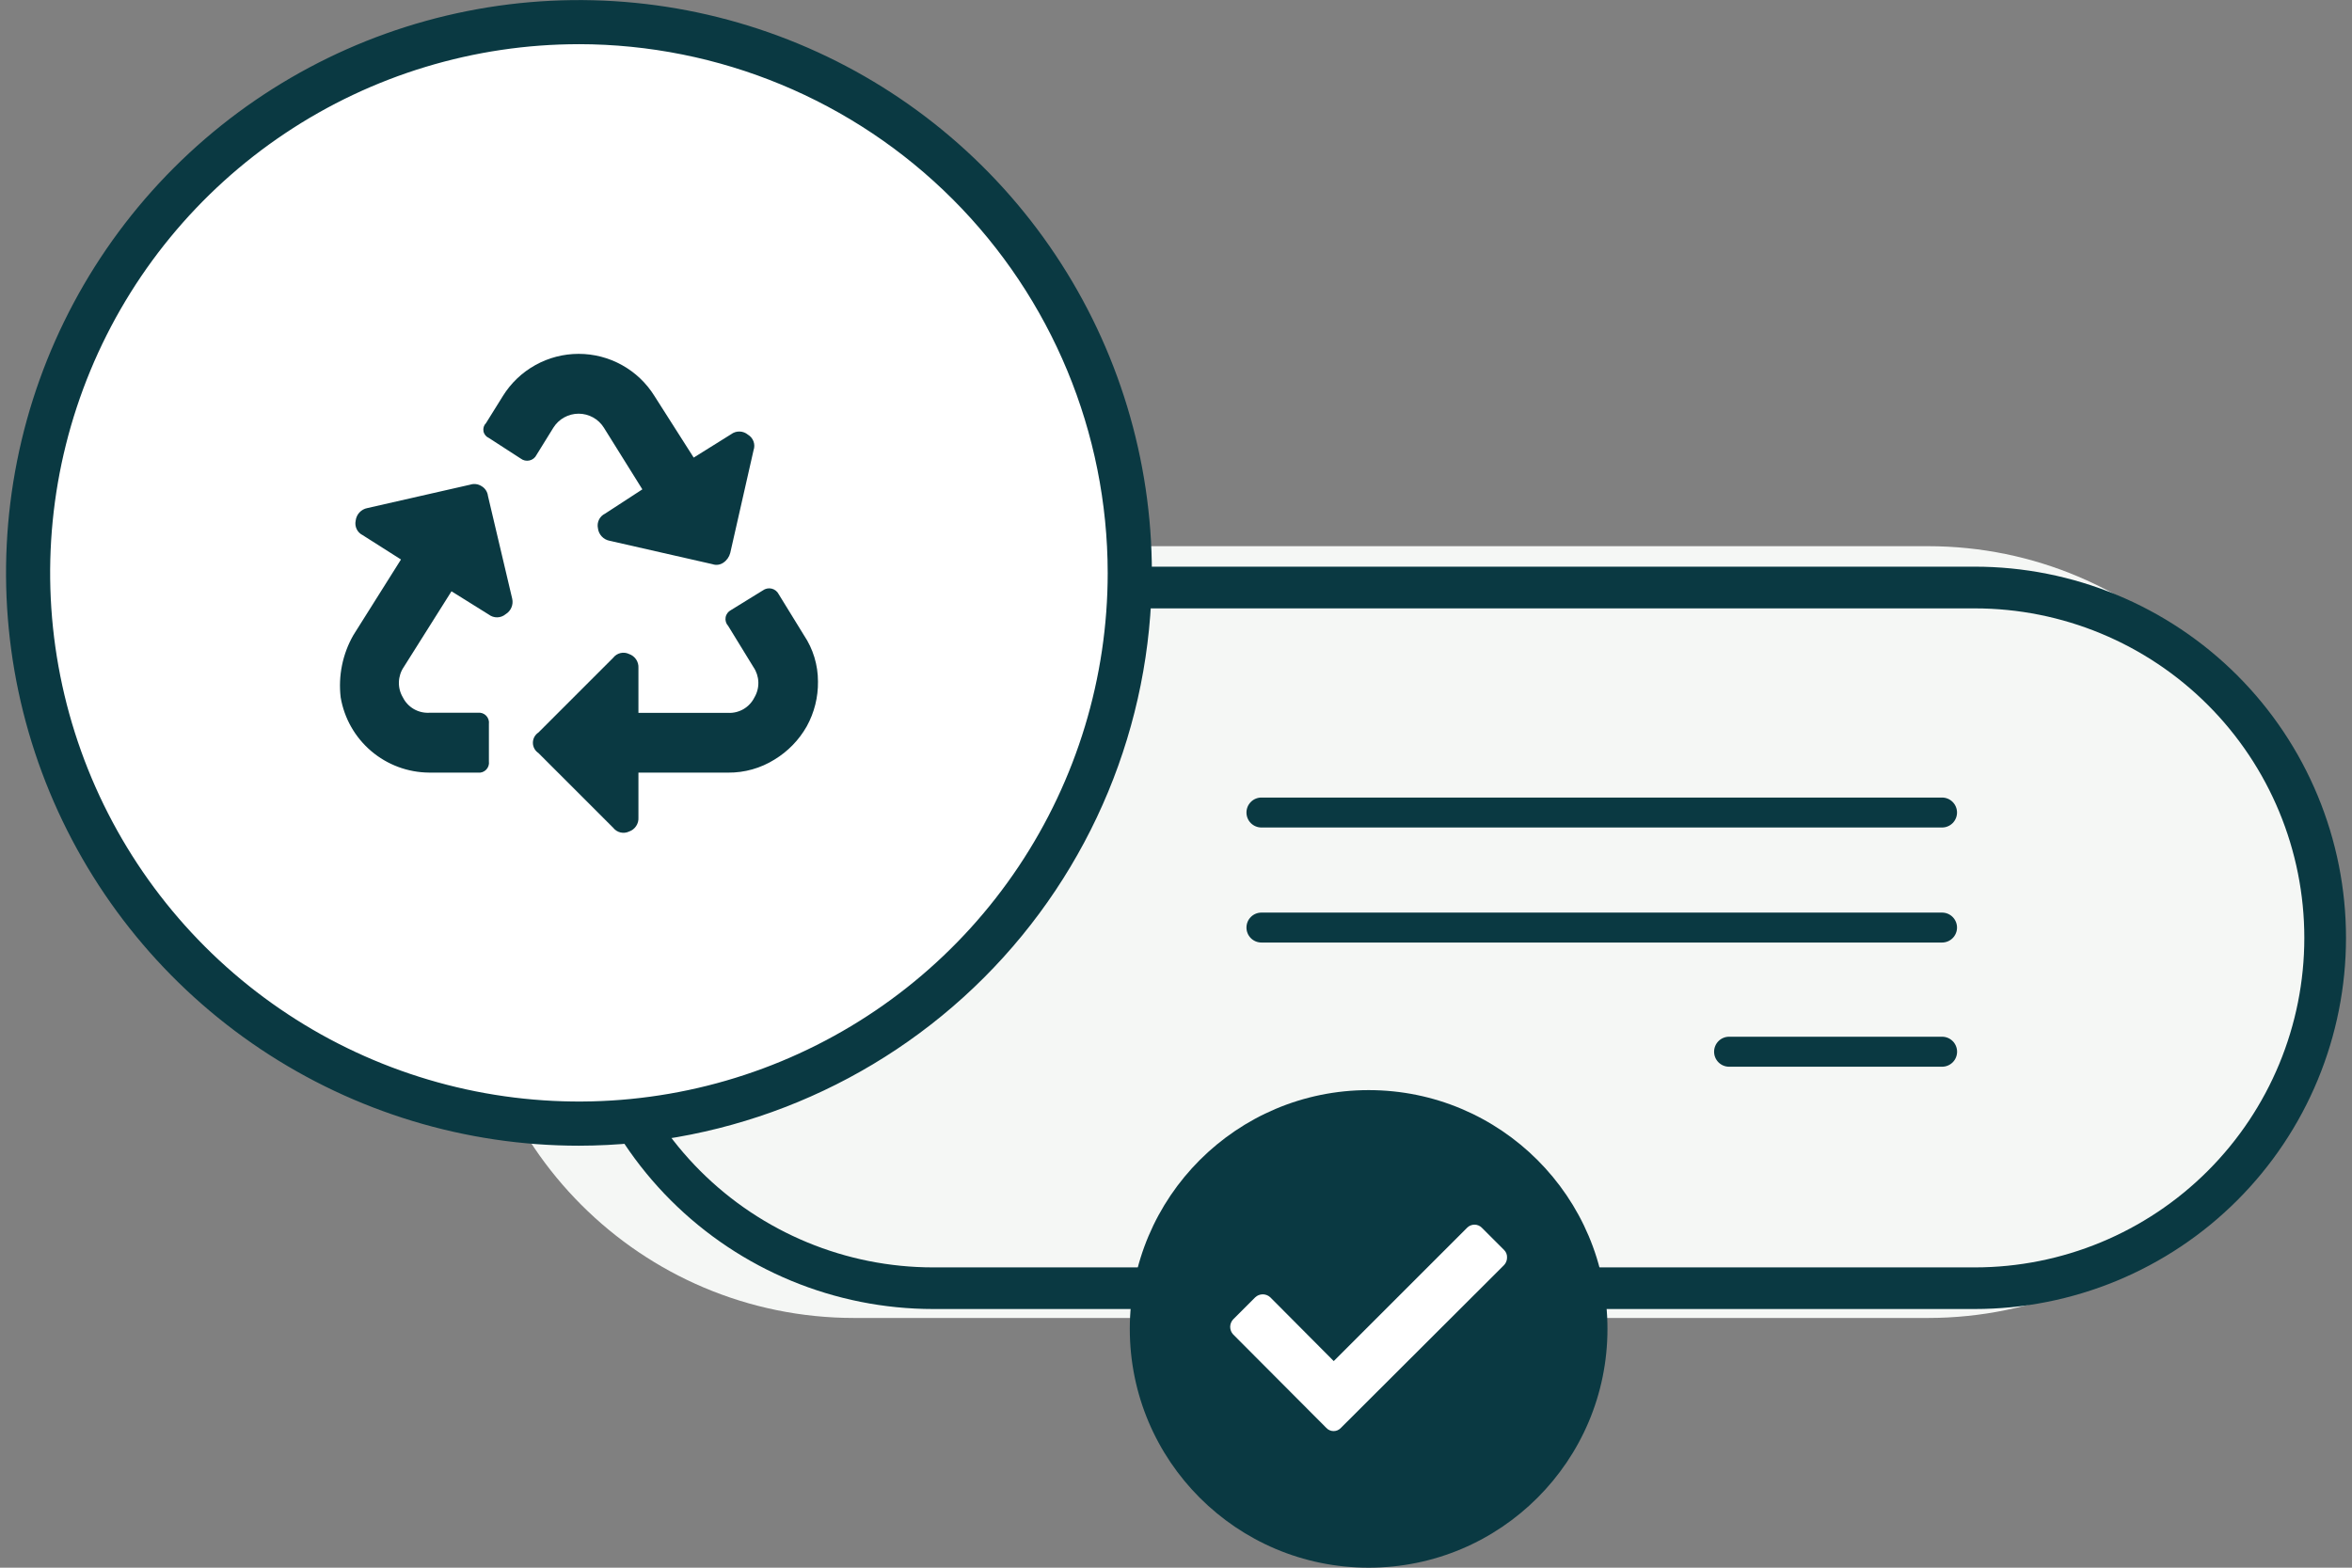<svg width="180" height="120" viewBox="0 0 180 120" fill="none" xmlns="http://www.w3.org/2000/svg">
<rect x="0" y="0" width="180" height="120" fill="#808080" stroke="none"/>
<path d="M147.535 41.808H65.381C49.068 41.808 35.843 55.033 35.843 71.347C35.843 87.66 49.068 100.885 65.381 100.885H147.535C163.849 100.885 177.074 87.66 177.074 71.347C177.074 55.033 163.849 41.808 147.535 41.808Z" fill="#F5F7F5"/>
<path d="M151.129 100.2H71.424C63.889 100.2 56.662 97.207 51.334 91.878C46.005 86.55 43.012 79.323 43.012 71.788C43.012 64.252 46.005 57.026 51.334 51.697C56.662 46.369 63.889 43.376 71.424 43.376H151.129C154.86 43.376 158.555 44.11 162.002 45.538C165.449 46.966 168.581 49.059 171.219 51.697C173.858 54.336 175.951 57.468 177.378 60.915C178.806 64.362 179.541 68.057 179.541 71.788C179.541 75.519 178.806 79.214 177.378 82.661C175.951 86.108 173.858 89.24 171.219 91.878C168.581 94.517 165.449 96.609 162.002 98.037C158.555 99.465 154.86 100.2 151.129 100.2ZM71.424 46.569C64.735 46.569 58.319 49.227 53.589 53.957C48.859 58.687 46.202 65.102 46.202 71.791C46.202 78.481 48.859 84.896 53.589 89.626C58.319 94.356 64.735 97.014 71.424 97.014H151.129C157.818 97.014 164.234 94.356 168.964 89.626C173.694 84.896 176.351 78.481 176.351 71.791C176.351 65.102 173.694 58.687 168.964 53.957C164.234 49.227 157.818 46.569 151.129 46.569H71.424Z" fill="#0A3942"/>
<path d="M123.02 101.722C123.02 91.628 114.836 83.444 104.742 83.444C94.647 83.444 86.464 91.628 86.464 101.722C86.464 111.817 94.647 120 104.742 120C114.836 120 123.02 111.817 123.02 101.722Z" fill="#0A3942"/>
<path d="M115.114 95.686L113.417 93.989C113.343 93.91 113.254 93.848 113.155 93.806C113.057 93.763 112.95 93.742 112.843 93.742C112.735 93.743 112.629 93.765 112.531 93.807C112.432 93.849 112.343 93.911 112.269 93.989L102.072 104.185L97.214 99.302C97.058 99.157 96.853 99.076 96.64 99.076C96.427 99.076 96.222 99.157 96.066 99.302L94.373 100.995C94.228 101.151 94.147 101.356 94.147 101.569C94.147 101.782 94.228 101.987 94.373 102.143L101.502 109.298C101.573 109.376 101.659 109.438 101.756 109.48C101.852 109.523 101.956 109.544 102.061 109.544C102.166 109.544 102.271 109.523 102.367 109.48C102.463 109.438 102.55 109.376 102.621 109.298L115.114 96.83C115.259 96.671 115.339 96.463 115.335 96.248C115.338 96.144 115.321 96.041 115.283 95.944C115.245 95.848 115.187 95.76 115.114 95.686Z" fill="white"/>
<path d="M148.629 81.653H132.329C132.024 81.653 131.732 81.532 131.517 81.317C131.302 81.102 131.181 80.81 131.181 80.505C131.181 80.201 131.302 79.909 131.517 79.693C131.732 79.478 132.024 79.357 132.329 79.357H148.629C148.933 79.357 149.225 79.478 149.441 79.693C149.656 79.909 149.777 80.201 149.777 80.505C149.777 80.81 149.656 81.102 149.441 81.317C149.225 81.532 148.933 81.653 148.629 81.653Z" fill="#0A3942"/>
<path d="M148.625 63.342H96.539C96.235 63.342 95.943 63.221 95.728 63.007C95.513 62.791 95.393 62.5 95.393 62.196C95.393 61.892 95.513 61.6 95.728 61.385C95.943 61.17 96.235 61.049 96.539 61.049H148.625C148.93 61.049 149.221 61.17 149.436 61.385C149.651 61.6 149.772 61.892 149.772 62.196C149.772 62.5 149.651 62.791 149.436 63.007C149.221 63.221 148.93 63.342 148.625 63.342Z" fill="#0A3942"/>
<path d="M148.625 72.147H96.539C96.235 72.147 95.943 72.027 95.728 71.812C95.513 71.597 95.393 71.305 95.393 71.001C95.393 70.697 95.513 70.405 95.728 70.19C95.943 69.975 96.235 69.855 96.539 69.855H148.625C148.93 69.855 149.221 69.975 149.436 70.19C149.651 70.405 149.772 70.697 149.772 71.001C149.772 71.305 149.651 71.597 149.436 71.812C149.221 72.027 148.93 72.147 148.625 72.147Z" fill="#0A3942"/>
<path d="M44.305 86.007C67.589 86.007 86.464 67.132 86.464 43.849C86.464 20.565 67.589 1.69 44.305 1.69C21.022 1.69 2.146 20.565 2.146 43.849C2.146 67.132 21.022 86.007 44.305 86.007Z" fill="white"/>
<path d="M44.303 87.699C35.631 87.698 27.154 85.125 19.945 80.307C12.735 75.488 7.116 68.64 3.798 60.628C0.48 52.616 -0.387 43.8 1.305 35.295C2.998 26.79 7.174 18.978 13.306 12.847C19.438 6.715 27.251 2.54 35.756 0.848C44.261 -0.843 53.077 0.026 61.089 3.344C69.1 6.663 75.948 12.283 80.765 19.494C85.583 26.704 88.154 35.181 88.154 43.852C88.141 55.478 83.517 66.624 75.296 74.844C67.074 83.064 55.928 87.687 44.303 87.699ZM44.303 3.382C36.299 3.383 28.475 5.756 21.821 10.203C15.166 14.65 9.98 20.971 6.917 28.365C3.855 35.759 3.054 43.896 4.615 51.746C6.177 59.595 10.031 66.806 15.691 72.465C21.35 78.124 28.561 81.978 36.41 83.54C44.26 85.101 52.397 84.3 59.791 81.237C67.185 78.175 73.506 72.988 77.952 66.333C82.399 59.679 84.773 51.855 84.773 43.852C84.762 33.121 80.495 22.834 72.907 15.247C65.32 7.66 55.033 3.392 44.303 3.381V3.382Z" fill="#0A3942"/>
<path d="M61.524 48.621C62.227 49.669 62.602 50.903 62.6 52.165C62.617 53.364 62.321 54.547 61.741 55.598C61.15 56.643 60.3 57.518 59.274 58.141C58.212 58.804 56.982 59.151 55.73 59.141H48.86V62.572C48.876 62.805 48.814 63.037 48.685 63.231C48.556 63.426 48.367 63.573 48.146 63.649C47.941 63.747 47.709 63.773 47.487 63.721C47.266 63.669 47.069 63.543 46.929 63.364L41.206 57.641C41.076 57.555 40.969 57.439 40.895 57.302C40.821 57.165 40.782 57.012 40.782 56.856C40.782 56.7 40.821 56.547 40.895 56.41C40.969 56.273 41.076 56.157 41.206 56.071L46.929 50.348C47.069 50.168 47.265 50.041 47.487 49.989C47.709 49.938 47.941 49.963 48.146 50.063C48.366 50.139 48.555 50.285 48.684 50.478C48.813 50.672 48.875 50.902 48.86 51.135V54.568H55.73C56.142 54.586 56.551 54.485 56.907 54.276C57.262 54.067 57.55 53.759 57.734 53.39C57.945 53.035 58.05 52.628 58.037 52.215C58.024 51.803 57.894 51.403 57.661 51.063L55.73 47.915C55.648 47.828 55.587 47.722 55.553 47.608C55.518 47.493 55.511 47.371 55.532 47.253C55.552 47.135 55.6 47.023 55.672 46.927C55.743 46.831 55.836 46.752 55.943 46.698L58.376 45.197C58.472 45.125 58.582 45.076 58.698 45.052C58.815 45.027 58.935 45.029 59.051 45.056C59.167 45.083 59.276 45.136 59.369 45.209C59.463 45.282 59.539 45.376 59.593 45.482L61.524 48.621ZM46.216 32.738C46.011 32.41 45.726 32.139 45.388 31.952C45.049 31.765 44.669 31.666 44.282 31.666C43.896 31.666 43.515 31.765 43.177 31.952C42.839 32.139 42.554 32.41 42.349 32.738L41.064 34.814C41.012 34.922 40.937 35.017 40.843 35.092C40.75 35.166 40.641 35.22 40.524 35.247C40.407 35.274 40.286 35.275 40.169 35.25C40.052 35.224 39.942 35.172 39.847 35.099L37.415 33.525C37.309 33.48 37.216 33.41 37.144 33.32C37.071 33.23 37.022 33.124 37.001 33.011C36.979 32.898 36.986 32.782 37.021 32.672C37.055 32.562 37.116 32.462 37.198 32.381L38.491 30.305C39.103 29.32 39.957 28.508 40.971 27.945C41.985 27.381 43.126 27.086 44.286 27.086C45.446 27.086 46.587 27.381 47.601 27.945C48.615 28.508 49.469 29.32 50.082 30.305L53.089 35.027L55.951 33.24C56.138 33.098 56.368 33.025 56.603 33.031C56.837 33.037 57.063 33.123 57.243 33.274C57.44 33.392 57.59 33.574 57.668 33.789C57.746 34.004 57.748 34.24 57.672 34.456L55.886 42.326C55.806 42.635 55.614 42.904 55.346 43.079C55.227 43.159 55.091 43.211 54.948 43.229C54.806 43.248 54.661 43.233 54.525 43.185L46.656 41.394C46.423 41.351 46.21 41.233 46.048 41.059C45.887 40.886 45.785 40.665 45.759 40.429C45.713 40.21 45.741 39.983 45.839 39.782C45.936 39.581 46.098 39.419 46.299 39.321L49.16 37.458L46.216 32.738ZM39.2 45.831C39.251 46.056 39.23 46.291 39.139 46.503C39.049 46.715 38.895 46.893 38.698 47.013C38.52 47.163 38.295 47.249 38.062 47.255C37.829 47.261 37.6 47.188 37.414 47.047L34.553 45.261L30.904 51.054C30.671 51.395 30.541 51.795 30.528 52.207C30.515 52.62 30.62 53.027 30.831 53.381C31.015 53.751 31.302 54.059 31.658 54.268C32.014 54.477 32.423 54.578 32.835 54.559H36.557C36.673 54.543 36.792 54.554 36.904 54.592C37.015 54.629 37.117 54.692 37.2 54.775C37.283 54.859 37.346 54.96 37.383 55.072C37.421 55.183 37.432 55.302 37.416 55.419V58.28C37.433 58.397 37.422 58.516 37.384 58.628C37.347 58.739 37.284 58.841 37.201 58.924C37.117 59.008 37.016 59.07 36.904 59.108C36.792 59.145 36.673 59.156 36.557 59.139H32.835C31.211 59.127 29.643 58.543 28.406 57.49C27.169 56.437 26.343 54.982 26.072 53.38C25.878 51.731 26.218 50.062 27.042 48.62L30.687 42.827L27.756 40.964C27.556 40.866 27.394 40.704 27.297 40.503C27.2 40.302 27.172 40.075 27.22 39.856C27.246 39.621 27.347 39.4 27.508 39.227C27.669 39.053 27.881 38.935 28.113 38.891L35.983 37.1C36.125 37.053 36.276 37.039 36.424 37.057C36.573 37.075 36.715 37.126 36.842 37.206C36.979 37.283 37.096 37.392 37.183 37.523C37.27 37.654 37.325 37.803 37.343 37.959L39.2 45.831Z" fill="#0A3942"/>
</svg>

